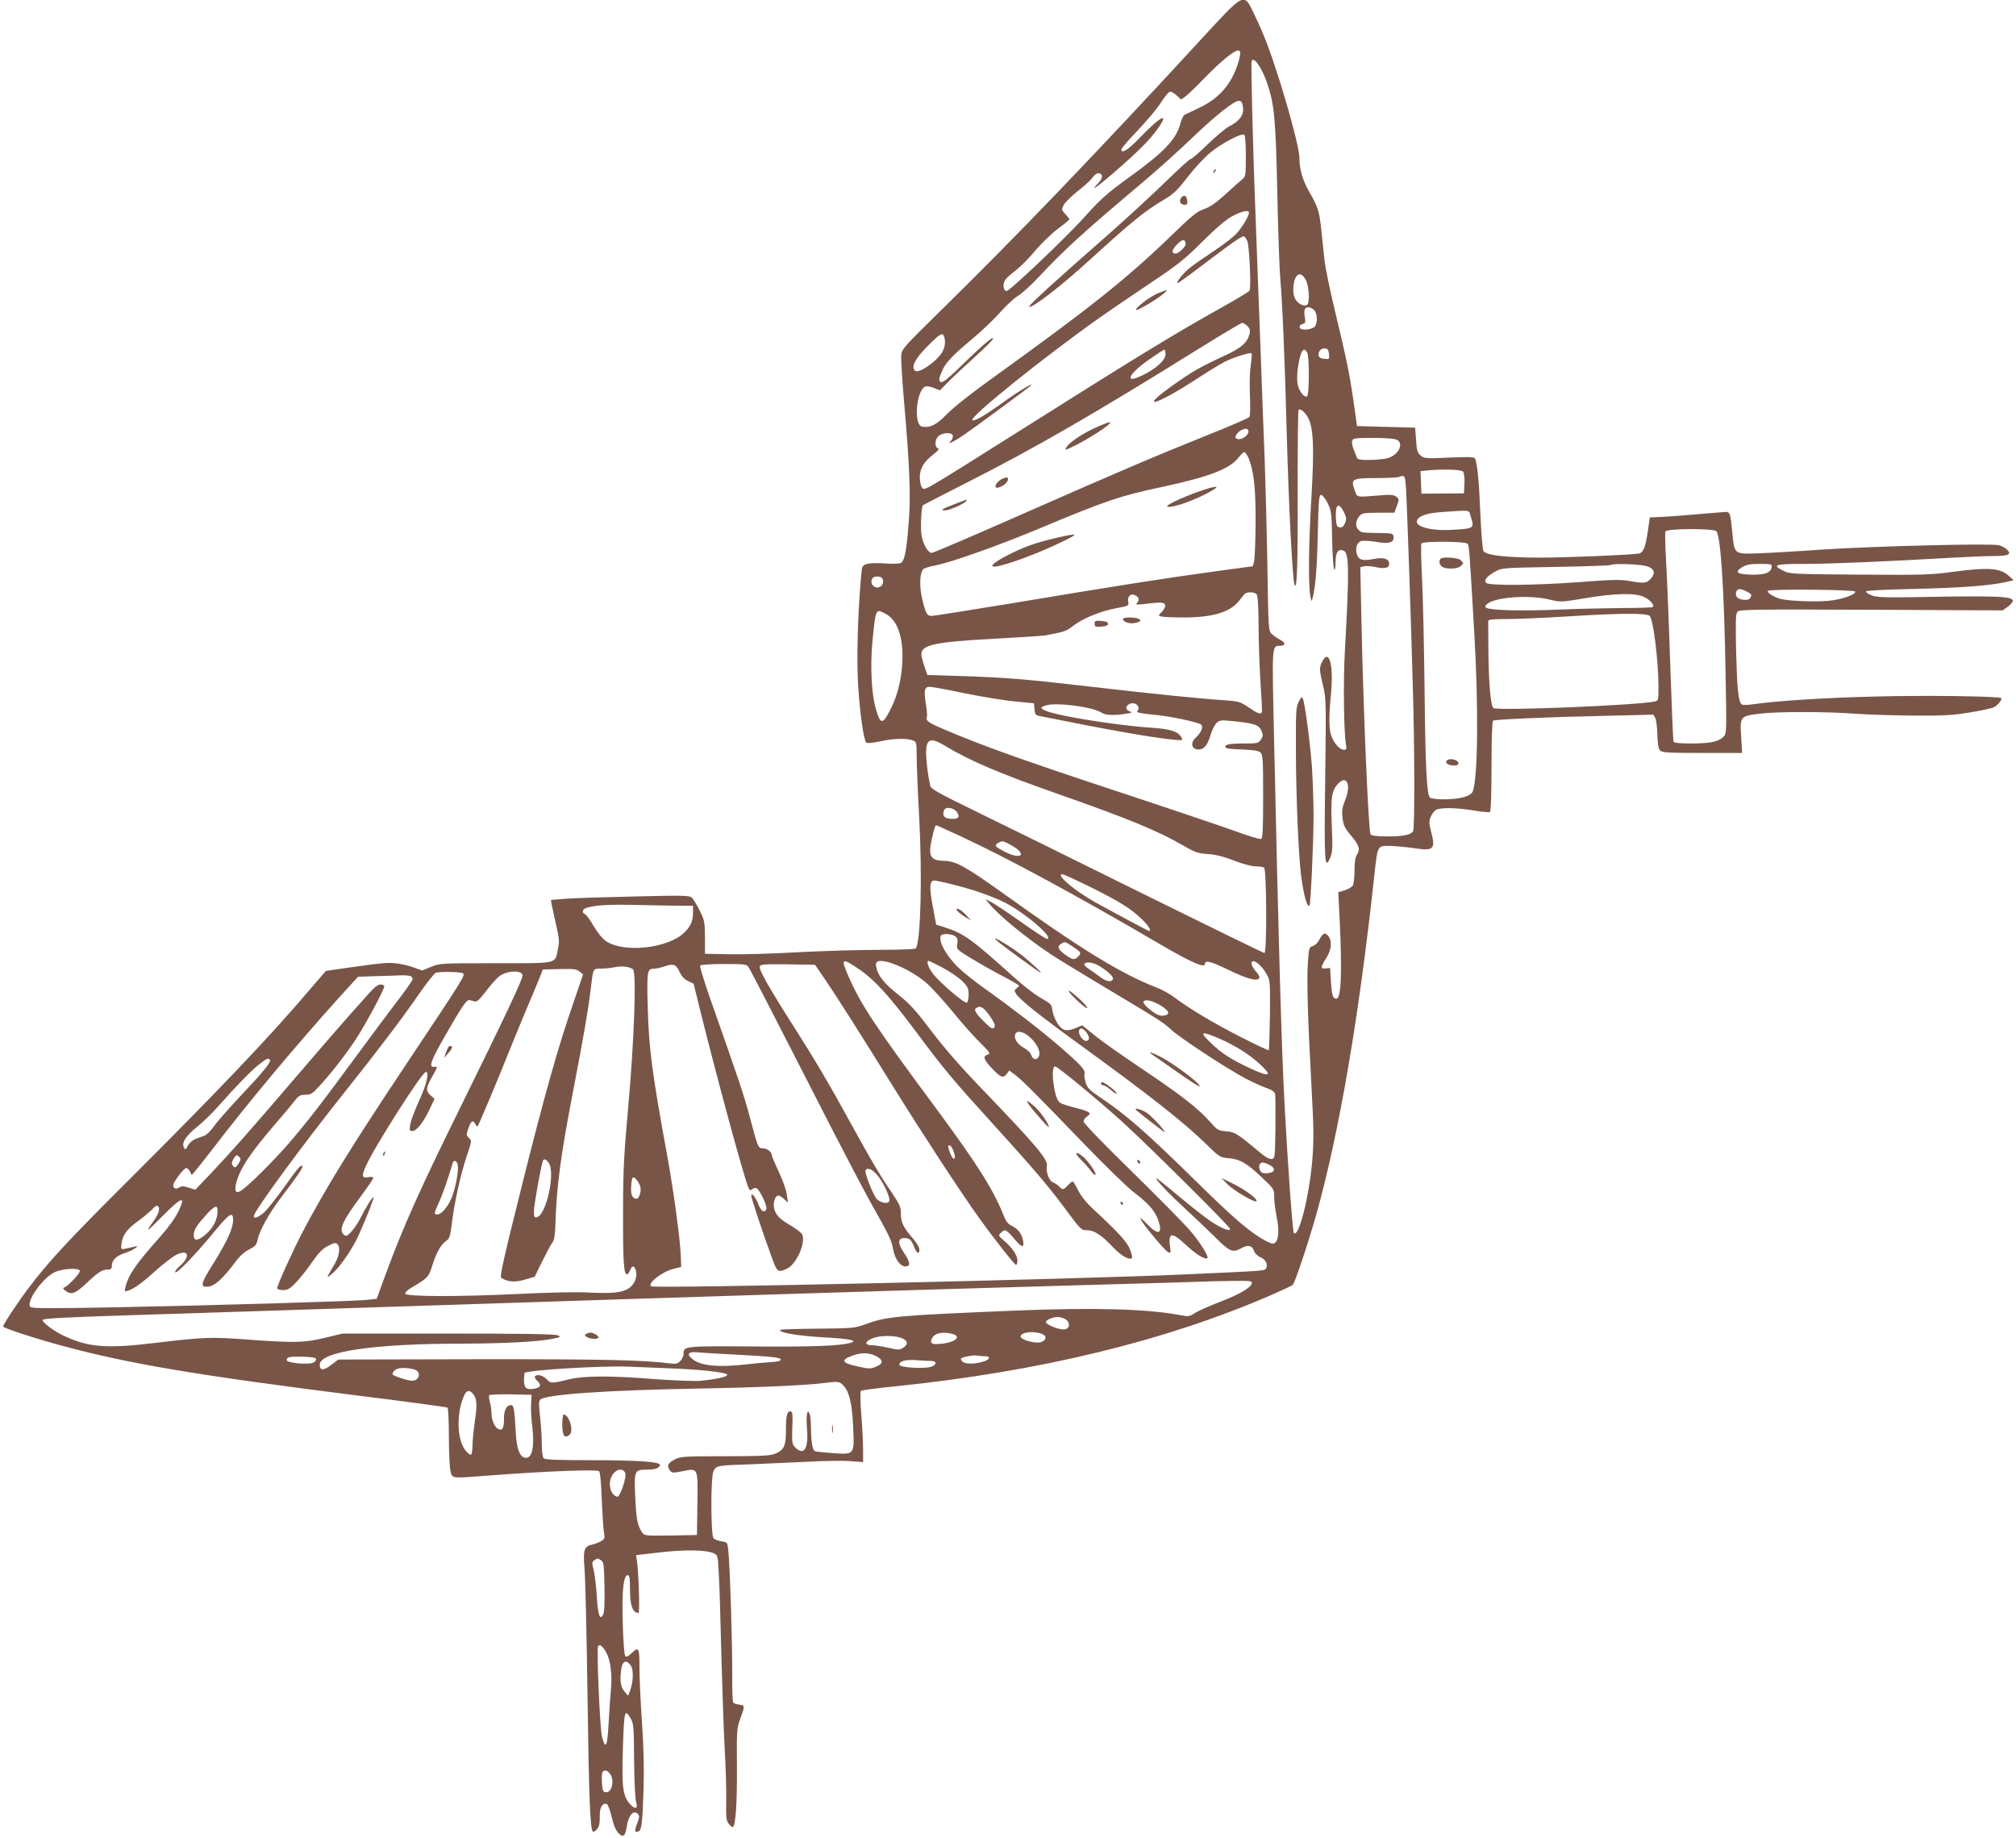 <?xml version="1.0" standalone="no"?>
<!DOCTYPE svg PUBLIC "-//W3C//DTD SVG 20010904//EN"
 "http://www.w3.org/TR/2001/REC-SVG-20010904/DTD/svg10.dtd">
<svg version="1.0" xmlns="http://www.w3.org/2000/svg"
 width="1280pt" height="1167pt" viewBox="0 0 1280 1167"
 preserveAspectRatio="xMidYMid meet">
<g transform="translate(0,1167) scale(0.1,-0.1)"
fill="#795548" stroke="none">
<path d="M7610 11403 c-637 -692 -1147 -1224 -1622 -1690 -256 -251 -263 -259
-266 -301 -2 -24 6 -150 17 -280 37 -422 44 -609 31 -775 -13 -172 -25 -240
-46 -258 -10 -8 -40 -10 -103 -6 -53 4 -101 2 -119 -4 -28 -9 -29 -13 -35 -82
-22 -248 -29 -534 -18 -695 11 -175 35 -340 51 -356 6 -6 39 -3 85 7 85 19
171 22 209 7 25 -9 26 -12 26 -99 0 -49 7 -224 16 -388 20 -373 10 -784 -21
-834 -4 -5 -103 -9 -233 -9 -125 0 -355 -7 -512 -15 -157 -9 -355 -15 -439
-13 l-155 3 0 105 c-1 99 -3 109 -35 172 -18 37 -41 73 -50 81 -13 12 -71 13
-351 6 -184 -4 -382 -10 -438 -14 l-104 -8 4 -26 c3 -14 15 -72 28 -129 21
-91 23 -109 12 -159 -19 -94 6 -88 -395 -88 -345 0 -353 0 -410 -23 l-57 -23
-53 19 c-28 11 -79 23 -112 26 -57 7 -90 3 -358 -35 l-88 -13 -112 -130 c-249
-293 -589 -649 -1143 -1201 -379 -378 -505 -513 -631 -680 -68 -89 -163 -233
-163 -246 0 -10 204 -77 376 -123 426 -115 856 -187 1878 -316 307 -38 562
-73 567 -76 5 -3 9 -87 9 -187 0 -100 5 -199 11 -220 12 -45 0 -43 274 -22
335 25 656 38 669 25 7 -7 13 -78 17 -183 4 -95 10 -188 14 -209 6 -31 4 -38
-17 -51 -12 -8 -38 -18 -56 -22 -53 -11 -61 -35 -51 -150 5 -55 14 -415 19
-800 9 -659 17 -855 34 -873 4 -4 16 3 27 16 13 17 18 38 17 78 -2 58 17 92
44 81 8 -2 22 -40 32 -83 12 -52 27 -86 43 -102 31 -31 43 -20 54 50 10 64 42
99 67 74 13 -13 13 -20 -2 -61 -19 -48 -17 -61 7 -52 21 8 26 50 33 267 4 135
1 267 -10 426 -9 128 -16 284 -16 348 0 128 -4 135 -52 89 -19 -18 -31 -24
-38 -17 -6 6 -13 95 -16 207 -6 208 4 307 32 307 11 0 14 -19 14 -91 0 -102
17 -148 54 -149 9 0 1 261 -10 331 l-6 36 153 18 c160 18 293 16 341 -6 25
-11 26 -14 32 -133 4 -66 11 -296 16 -511 6 -214 15 -482 21 -595 7 -113 11
-262 10 -331 -2 -111 0 -129 18 -150 10 -13 22 -21 25 -18 17 17 26 148 25
374 -2 234 -1 254 20 310 31 85 31 89 -4 93 -16 2 -34 7 -39 12 -5 5 -8 84 -7
177 2 169 -14 693 -25 790 -5 51 -6 52 -44 58 -21 4 -44 12 -50 20 -17 20 -18
382 -1 422 16 39 19 40 241 47 91 4 251 11 355 16 105 6 227 8 273 4 l82 -6 0
77 c0 42 -5 142 -11 222 -7 85 -8 148 -3 153 5 4 104 18 219 29 916 94 1716
288 2390 581 66 29 125 57 132 62 14 11 97 260 152 453 144 516 270 1250 366
2140 22 200 19 195 97 195 35 -1 104 -7 153 -14 130 -20 141 -9 110 110 -12
48 -12 61 -1 89 8 18 23 38 34 44 29 15 126 14 238 -4 52 -9 99 -13 104 -10 6
4 10 120 10 290 0 185 4 286 10 290 13 8 347 23 726 31 l292 7 12 -22 c6 -12
12 -60 13 -105 1 -53 7 -89 16 -99 12 -15 44 -17 268 -17 l254 0 -6 103 c-9
127 -6 131 115 146 109 14 425 14 610 0 80 -6 249 -11 375 -12 194 -1 250 3
358 21 71 12 136 26 145 31 27 14 56 50 48 59 -13 12 -477 19 -806 10 -303 -7
-613 -27 -762 -48 -45 -7 -75 -7 -81 -1 -20 20 -28 103 -34 333 -4 191 -3 241
8 254 12 15 89 16 849 13 l835 -4 33 23 c17 13 32 30 32 37 0 30 -101 34 -625
24 -188 -3 -237 -1 -270 11 -22 8 -39 20 -37 25 1 6 113 12 294 16 294 6 491
21 590 43 l53 12 -28 26 c-56 52 -130 58 -355 28 -137 -19 -194 -21 -594 -18
-420 3 -445 4 -482 23 -78 39 -62 45 131 45 164 0 534 16 948 40 94 5 206 10
250 10 98 0 119 10 89 40 -12 12 -36 25 -55 29 -58 12 -776 -6 -1104 -27 -170
-12 -363 -23 -427 -25 -147 -5 -146 -6 -159 129 -11 119 -15 134 -39 134 -11
0 -95 -7 -187 -15 -92 -8 -197 -16 -233 -17 l-65 -3 -12 -84 c-15 -103 -29
-140 -57 -145 -47 -9 -462 -26 -625 -26 -223 0 -348 15 -363 43 -5 11 -14 118
-19 237 -8 206 -20 327 -35 351 -5 8 -53 9 -163 4 -146 -7 -158 -6 -181 13
-20 17 -25 30 -29 98 l-6 79 -185 5 -184 5 -22 155 c-26 181 -43 263 -119 580
-31 128 -60 270 -65 315 -5 44 -14 128 -20 187 -13 127 -20 150 -76 248 -43
74 -64 146 -64 221 0 49 -55 262 -125 485 -63 198 -97 289 -161 422 -69 143
-55 149 -354 -175z m264 -62 c3 -5 -2 -33 -10 -62 -42 -140 -120 -232 -249
-293 -44 -21 -86 -41 -94 -45 -8 -4 -19 -28 -26 -54 -26 -101 -104 -183 -325
-342 -136 -98 -182 -139 -273 -240 -118 -134 -489 -486 -507 -483 -19 4 -25
40 -10 67 6 12 35 39 65 61 29 22 86 78 125 125 39 47 105 111 146 142 41 30
74 58 74 61 0 3 -12 18 -26 33 -25 26 -25 28 -10 58 9 17 50 57 90 89 41 31
82 69 92 84 11 16 27 28 37 28 30 0 32 -29 3 -59 -59 -61 -19 -36 87 55 162
141 233 211 284 282 83 115 25 88 -107 -49 -76 -80 -120 -108 -120 -78 0 6 26
38 58 72 114 121 166 183 199 235 19 29 41 56 49 59 9 3 27 -6 44 -22 l29 -27
28 20 c15 11 74 68 131 127 89 92 179 165 203 165 4 0 10 -4 13 -9z m121 -90
c15 -21 37 -70 50 -108 46 -133 55 -229 65 -703 5 -245 14 -490 19 -545 13
-139 29 -518 41 -985 12 -440 36 -918 49 -952 16 -43 22 127 20 616 0 268 2
490 6 494 10 10 38 -12 58 -46 36 -62 42 -186 24 -499 -18 -298 -21 -555 -8
-633 7 -39 9 -42 14 -20 19 69 29 188 34 413 5 221 8 248 22 245 9 -2 27 -25
41 -53 23 -47 25 -61 28 -230 2 -99 8 -184 13 -189 5 -6 9 11 9 46 0 61 15 84
49 73 37 -11 39 -119 10 -635 -11 -191 -7 -522 7 -597 5 -28 3 -33 -13 -33
-25 0 -58 35 -78 82 -18 44 -19 118 -4 277 17 180 -12 286 -56 201 -19 -38
-19 -52 5 -152 20 -80 20 -103 14 -589 -7 -534 -4 -588 32 -504 14 35 16 62
10 202 -8 179 -1 224 39 267 57 61 86 -9 44 -108 -18 -44 -20 -64 -15 -110 6
-47 15 -65 52 -108 53 -63 62 -89 40 -123 -11 -17 -16 -47 -16 -100 0 -42 -5
-85 -10 -95 -6 -11 -29 -25 -52 -32 l-41 -12 9 -181 c16 -334 9 -495 -21 -495
-23 0 -29 21 -35 110 l-5 85 -27 -3 c-35 -4 -35 6 2 65 35 54 39 109 13 142
-21 24 -34 18 -57 -26 -9 -18 -27 -35 -40 -39 -23 -5 -25 -12 -31 -91 -9 -106
-3 -347 21 -784 16 -288 16 -358 6 -485 -20 -233 -86 -494 -117 -462 -8 8 -41
466 -60 833 -19 372 -37 1000 -66 2317 -13 588 -14 578 37 578 37 0 38 19 3
38 -18 9 -42 26 -54 37 -21 20 -22 29 -28 430 -4 226 -12 527 -17 670 -6 143
-17 442 -25 665 -8 223 -22 583 -30 800 -19 473 -34 1062 -28 1073 9 15 24 6
48 -32z m-110 -232 c4 -6 7 -26 8 -44 1 -41 -29 -77 -88 -107 -22 -11 -84 -63
-137 -114 -53 -52 -102 -94 -109 -94 -6 0 -82 -69 -168 -153 -86 -84 -266
-249 -401 -367 -287 -251 -462 -411 -456 -417 14 -15 204 131 386 298 272 247
344 306 468 380 62 36 86 59 153 146 44 57 109 126 147 157 72 58 194 122 212
111 6 -4 10 -57 10 -136 0 -121 -1 -130 -22 -147 -12 -9 -51 -44 -87 -77 -84
-77 -116 -99 -168 -117 -32 -10 -79 -50 -185 -153 -292 -283 -518 -463 -1153
-920 -129 -92 -247 -186 -285 -226 -65 -67 -106 -87 -156 -77 -55 10 -36 232
21 254 9 4 33 0 55 -9 l38 -15 49 50 c26 27 101 97 165 155 64 58 119 112 122
120 11 27 -57 -29 -186 -155 -90 -88 -132 -123 -143 -118 -18 6 -15 25 11 81
22 47 70 96 189 195 60 50 139 126 176 168 37 42 87 88 110 102 24 14 82 66
128 115 177 188 271 274 675 615 88 74 230 202 315 284 145 138 257 226 287
226 7 0 16 -5 19 -11z m45 -699 c0 -21 -42 -92 -78 -131 -20 -23 -86 -74 -147
-114 -60 -40 -128 -87 -149 -104 -40 -32 -89 -91 -81 -99 2 -2 68 45 147 105
190 145 259 193 274 193 6 0 17 -15 24 -32 13 -40 25 -298 13 -314 -4 -6 -80
-52 -169 -102 -315 -176 -532 -309 -1274 -777 -643 -405 -620 -392 -636 -370
-8 10 -14 40 -14 65 0 56 26 99 87 146 30 23 38 34 28 38 -24 9 -19 62 7 80
32 23 88 21 88 -2 0 -10 -5 -23 -12 -30 -28 -28 14 -9 79 35 75 51 412 300
428 315 27 27 -82 -38 -170 -102 -117 -85 -190 -128 -201 -117 -20 19 450 397
806 649 74 52 223 153 330 225 169 113 212 147 325 260 90 89 149 139 190 161
60 32 105 41 105 22z m-402 -195 c4 -18 -42 -64 -65 -65 -27 0 -23 24 8 56 35
36 52 39 57 9z m764 -235 c20 -39 25 -145 7 -155 -20 -13 -59 6 -75 37 -11 21
-15 47 -12 79 8 84 48 103 80 39z m50 -187 c26 -23 25 -98 -1 -112 -33 -18
-85 -18 -89 0 -2 10 5 19 18 22 18 5 20 10 15 41 -4 20 -5 43 -1 51 7 20 35
19 58 -2z m-422 -103 c15 -15 19 -28 14 -48 -13 -56 -52 -90 -152 -137 -163
-75 -212 -103 -345 -198 -211 -151 -97 -120 151 41 75 49 160 101 187 115 56
28 164 62 172 54 2 -3 0 -37 -6 -75 -6 -39 -8 -123 -5 -193 3 -68 2 -129 -3
-136 -5 -7 -125 -59 -268 -116 -337 -135 -554 -228 -1202 -513 -292 -129 -538
-234 -547 -234 -24 0 -56 56 -65 112 -8 50 -1 182 9 191 3 2 129 67 280 144
422 213 818 442 1460 842 151 94 280 171 287 171 7 0 22 -9 33 -20z m-1926
-66 c10 -26 7 -64 -8 -93 -32 -62 -154 -147 -177 -124 -25 25 2 77 80 155 79
80 95 89 105 62z m2444 -112 c3 -32 2 -33 -30 -30 -22 2 -34 9 -36 21 -5 25
17 49 42 45 16 -2 22 -11 24 -36z m-1038 -1 c0 -37 -57 -90 -145 -133 -121
-60 -94 5 40 99 50 35 93 63 98 63 4 0 7 -13 7 -29z m900 10 c14 -27 13 -268
-1 -277 -17 -10 -49 29 -59 72 -6 23 -5 66 0 105 16 110 36 144 60 100z m-376
-490 c16 -25 -38 -69 -69 -57 -13 4 -14 10 -5 26 16 29 63 49 74 31z m940 -61
c56 -21 15 -103 -59 -120 -22 -5 -73 -10 -113 -10 -61 0 -74 3 -78 18 -3 9
-12 32 -20 51 -8 18 -12 42 -9 52 6 17 17 19 130 19 68 0 135 -4 149 -10z
m-937 -117 c34 -82 46 -192 45 -413 -1 -118 -5 -228 -10 -245 l-8 -30 -237
-32 c-282 -38 -655 -96 -1299 -204 -263 -43 -489 -79 -502 -79 -31 0 -38 14
-61 108 -18 76 -16 162 5 187 6 7 38 18 73 24 108 21 403 126 667 236 417 175
511 207 780 264 298 64 427 114 483 185 15 20 32 36 38 36 5 0 17 -17 26 -37z
m1362 -87 c7 -9 11 -39 9 -76 l-3 -62 -135 -1 -135 -1 -3 71 -3 72 38 4 c101
10 221 7 232 -7z m-358 -191 c9 -215 28 -767 39 -1165 12 -388 13 -910 2 -927
-14 -23 -64 -33 -161 -33 -67 0 -102 4 -109 13 -13 16 -46 783 -58 1359 l-7
337 24 6 c14 3 46 1 73 -5 57 -13 86 -6 86 20 0 33 -35 44 -101 31 -68 -14
-95 -5 -105 34 -10 39 3 74 31 81 13 3 55 0 93 -6 80 -15 115 -4 110 33 -3 21
-9 22 -88 23 -115 2 -116 2 -134 20 -22 21 -20 57 3 85 18 22 26 24 122 24
l102 0 16 43 c15 42 15 44 -4 59 -16 12 -37 14 -105 8 -155 -12 -141 -15 -159
33 -26 72 -18 77 142 77 75 0 139 4 143 8 5 4 15 6 24 5 12 -3 16 -30 21 -163z
m-397 -68 c15 -32 16 -42 6 -68 -10 -22 -19 -29 -34 -27 -18 3 -21 11 -24 57
-5 91 17 107 52 38z m804 -26 c24 -77 24 -76 -123 -85 -129 -7 -233 21 -218
59 11 31 66 49 168 55 178 12 160 15 173 -29z m1560 -94 c27 -32 49 -368 58
-903 7 -377 7 -381 -14 -402 -31 -31 -85 -42 -205 -42 -77 0 -109 4 -112 13
-2 6 -11 221 -20 477 -8 256 -20 550 -26 653 -6 104 -8 195 -5 203 7 19 308
21 324 1z m-1580 -79 c10 -14 11 -23 42 -558 28 -478 24 -934 -10 -1016 -5
-13 -25 -26 -57 -35 -57 -17 -198 -18 -214 -2 -20 20 -29 188 -34 678 -3 270
-10 588 -16 707 -6 119 -8 222 -4 228 9 15 280 14 293 -2z m1132 -141 c54 -14
65 -45 29 -83 -26 -27 -41 -29 -137 -12 -57 10 -112 8 -308 -7 -277 -21 -579
-24 -597 -6 -17 17 1 41 54 71 44 25 45 25 387 31 188 3 345 9 349 12 11 11
175 6 223 -6z m798 -9 c-5 -35 -44 -48 -132 -46 -90 3 -105 16 -54 48 26 15
50 20 111 20 75 0 78 -1 75 -22z m-5643 -78 c4 -12 1 -27 -5 -35 -27 -33 -78
-5 -65 35 4 14 15 20 35 20 20 0 31 -6 35 -20z m5485 -75 c32 -16 35 -22 21
-43 -11 -18 -71 -11 -84 9 -13 21 -2 49 18 49 9 0 29 -7 45 -15z m690 -1 c0
-17 -66 -43 -143 -55 -79 -13 -281 -6 -336 10 -43 13 -83 39 -76 50 8 13 555
8 555 -5z m-3802 -16 c8 -8 12 -67 13 -197 0 -103 6 -266 12 -363 7 -98 11
-182 9 -188 -6 -18 -26 -11 -84 29 -55 37 -62 39 -160 46 -153 10 -441 39
-828 84 -430 50 -559 60 -833 69 l-219 7 -19 55 c-10 30 -19 64 -19 76 0 61
88 79 465 99 160 9 304 18 320 21 119 22 136 27 172 56 60 48 173 96 272 115
88 17 90 17 84 43 -6 35 17 56 46 40 24 -12 27 -30 9 -49 -11 -10 0 -11 52 -5
103 13 124 11 128 -8 2 -10 -8 -29 -21 -42 -24 -24 -24 -24 -3 -30 11 -3 75
-6 141 -6 182 0 293 33 349 102 14 18 31 39 37 46 13 15 61 16 77 0z m2459
-17 c40 -19 69 -52 56 -65 -3 -3 -90 -6 -192 -6 -102 -1 -285 -5 -406 -10
-219 -10 -431 -5 -457 11 -11 7 -10 11 2 23 47 45 268 62 401 29 67 -16 73
-16 221 9 193 32 317 35 375 9z m-4817 -106 c72 -37 110 -131 110 -273 0 -115
-26 -235 -71 -325 -55 -112 -69 -112 -100 0 -26 91 -34 269 -20 418 21 213 20
211 81 180z m4854 -15 c23 -21 56 -287 56 -451 0 -82 -1 -87 -22 -92 -99 -24
-1005 -61 -1026 -42 -18 16 -30 161 -32 370 -1 94 -1 176 -1 183 1 9 31 12
118 12 64 0 225 7 357 15 362 23 528 24 550 5z m-4350 -491 c109 -22 253 -46
320 -52 l121 -12 3 -38 c3 -29 8 -38 25 -41 440 -89 718 -138 850 -151 67 -7
68 -6 58 14 -21 37 -68 53 -190 61 -247 17 -644 83 -687 115 -18 13 -17 14 11
25 61 24 303 -6 362 -46 24 -15 80 -17 153 -5 38 6 41 8 23 15 -28 9 -30 32
-3 46 36 20 78 -18 50 -46 -7 -7 28 -14 103 -21 120 -12 282 -47 304 -64 15
-13 -2 -52 -36 -83 -30 -27 -28 -64 4 -72 41 -10 70 17 89 84 9 32 27 68 39
81 23 21 27 21 123 11 121 -13 149 -23 164 -61 10 -24 10 -33 -4 -54 -16 -24
-21 -25 -116 -25 -91 0 -124 -9 -105 -28 4 -4 50 -9 103 -10 70 -3 102 -8 115
-19 15 -15 17 -41 17 -280 0 -211 -3 -265 -13 -269 -8 -3 -81 19 -163 49 -82
30 -423 145 -759 256 -585 193 -842 285 -1080 386 -110 46 -129 59 -120 83 3
7 0 46 -7 86 -13 85 -8 106 25 106 13 0 113 -18 221 -41z m-125 -333 c160 -97
349 -177 731 -311 441 -155 618 -228 783 -323 75 -44 94 -50 159 -54 51 -4
101 -17 165 -42 54 -21 110 -36 135 -36 24 0 48 -4 54 -8 16 -11 19 -542 2
-542 -6 0 -356 171 -777 379 -421 209 -895 442 -1053 519 -239 116 -288 144
-292 164 -15 69 -26 161 -26 209 0 89 28 100 119 45z m77 -422 c22 -33 8 -46
-42 -42 -40 3 -53 21 -40 54 9 25 63 17 82 -12z m17 -150 c306 -142 753 -384
1282 -694 185 -108 275 -148 275 -120 0 26 36 18 145 -35 121 -59 186 -77 200
-55 4 6 -2 21 -13 33 -31 35 -44 65 -31 73 17 10 61 -28 89 -77 25 -44 25 -46
23 -263 -2 -120 -5 -221 -7 -223 -2 -3 -85 36 -183 86 -172 88 -314 173 -418
250 -27 21 -77 48 -110 61 -225 87 -482 244 -969 594 -247 176 -306 209 -380
211 -89 1 -104 29 -80 138 17 74 21 87 30 87 3 0 69 -30 147 -66z m335 -64
c95 -55 55 -90 -45 -39 -67 34 -73 42 -45 58 25 15 32 14 90 -19z m495 -261
c193 -97 252 -134 323 -201 46 -43 68 -78 49 -78 -5 0 -207 108 -341 182 -132
74 -255 178 -209 178 8 0 88 -37 178 -81z m-855 11 c119 -30 237 -72 314 -111
128 -65 318 -229 265 -229 -8 0 -81 48 -163 106 -82 58 -167 115 -188 126
l-40 20 28 -33 c61 -73 228 -210 386 -316 41 -27 183 -114 315 -193 388 -232
398 -238 450 -286 57 -53 351 -246 470 -309 44 -23 104 -51 133 -61 36 -12 54
-25 58 -39 2 -11 3 -108 2 -215 -3 -191 -3 -195 -24 -198 -14 -2 -41 13 -75
42 -144 121 -158 129 -213 134 -51 4 -56 7 -105 62 -73 83 -185 170 -431 335
-118 79 -252 173 -297 210 l-82 66 -37 -16 c-63 -26 -88 -20 -119 27 -15 23
-30 60 -33 82 -4 39 -8 43 -74 81 -38 21 -114 80 -169 130 -271 244 -317 278
-444 319 l-51 16 -21 113 c-24 125 -21 167 9 167 10 0 72 -13 136 -30z m-1745
-130 l77 0 0 -45 c0 -53 -16 -88 -57 -127 -104 -99 -380 -129 -493 -54 -25 16
-54 52 -80 96 -23 39 -48 74 -56 77 -21 8 -17 31 8 39 58 18 139 23 323 19
110 -3 235 -5 278 -5z m1742 -194 c14 -10 17 -21 13 -47 -6 -35 -6 -35 85 -91
51 -31 140 -82 200 -113 59 -31 107 -59 107 -62 0 -3 -7 -11 -16 -18 -14 -10
-15 -14 -3 -34 23 -37 152 -140 409 -326 450 -327 652 -486 800 -630 83 -81
86 -83 143 -88 72 -7 112 -30 211 -124 74 -70 76 -72 76 -120 0 -26 7 -85 16
-130 17 -86 13 -143 -11 -163 -11 -9 -24 -6 -62 14 -96 53 -193 135 -428 366
-331 325 -453 432 -625 547 -63 43 -77 57 -87 91 -7 23 -10 48 -7 57 8 20 -28
59 -161 174 -117 101 -301 243 -470 363 -66 47 -144 109 -173 138 -79 77 -131
178 -105 203 11 12 68 8 88 -7z m748 -67 c52 -34 55 -40 31 -63 -22 -22 -35
-20 -82 14 -45 32 -52 53 -24 69 24 14 23 15 75 -20z m-1360 -141 c100 -68
192 -169 363 -398 179 -240 228 -299 488 -585 249 -274 349 -391 445 -520 116
-156 115 -155 153 -155 45 0 91 -30 163 -106 54 -57 106 -87 122 -70 3 3 -2
27 -12 53 -18 48 -73 108 -236 259 -43 40 -76 82 -94 118 -15 31 -31 56 -34
56 -4 0 -18 -11 -31 -25 -28 -30 -34 -31 -57 -6 -10 10 -27 21 -38 25 -23 7
-47 71 -38 104 10 38 -73 136 -401 477 -145 150 -250 271 -333 380 -98 130
-137 173 -208 229 -91 72 -130 121 -141 174 -5 25 -3 33 11 39 49 18 222 -60
312 -142 35 -31 109 -114 166 -183 57 -70 134 -157 172 -193 61 -61 65 -68 46
-74 -31 -10 -26 -30 21 -81 59 -64 77 -72 99 -43 l17 23 39 -29 c49 -38 143
-133 437 -438 132 -137 274 -275 317 -308 94 -71 134 -118 155 -181 27 -83 -3
-91 -71 -21 -76 80 -50 30 41 -79 87 -105 112 -123 105 -78 -17 108 6 114 97
28 64 -60 125 -98 138 -85 11 10 -53 111 -118 184 -35 40 -199 206 -365 369
-174 170 -303 303 -303 314 0 10 10 25 23 33 19 14 20 18 7 27 -8 5 -33 15
-55 20 -88 23 -111 30 -128 42 -35 26 -59 228 -28 228 16 0 267 -208 426 -351
170 -155 685 -666 685 -681 0 -18 -53 3 -120 47 -36 24 -127 95 -203 159 -77
64 -141 116 -144 116 -14 0 73 -93 171 -183 61 -56 150 -141 199 -189 93 -94
114 -103 167 -73 42 24 70 19 81 -14 6 -18 22 -34 41 -42 33 -14 50 -45 37
-70 -9 -17 9 -16 -504 -39 -698 -32 -3386 -92 -3402 -76 -21 21 71 93 144 111
l48 12 -3 79 c-5 109 -45 402 -86 629 -96 523 -116 678 -123 931 -7 236 -4
254 36 254 16 0 48 7 71 15 56 20 73 13 95 -36 13 -27 30 -46 54 -57 l35 -17
43 -175 c105 -422 268 -1023 303 -1115 9 -22 13 -25 25 -15 8 7 21 10 28 7 19
-7 70 -114 63 -132 -11 -29 -34 -15 -51 30 -19 47 -45 79 -45 53 0 -15 77
-246 130 -390 34 -95 39 -99 97 -72 58 28 117 155 98 214 -3 11 -37 38 -75 60
-75 44 -97 68 -106 116 -6 34 9 74 28 74 7 0 23 -10 36 -22 l25 -23 -7 50 c-3
27 -26 92 -51 145 -25 53 -45 101 -45 107 0 20 -30 43 -56 43 -30 0 -32 4 -83
197 -38 142 -67 229 -251 751 -39 111 -68 207 -65 212 4 6 69 10 150 10 139 0
145 -1 159 -22 15 -23 216 -414 523 -1015 90 -175 200 -385 246 -468 130 -232
136 -246 148 -307 11 -61 45 -108 77 -108 35 0 32 27 -8 86 -42 62 -41 94 3
94 33 0 43 -10 62 -58 12 -28 21 -40 27 -34 15 15 1 48 -43 98 -54 63 -69 95
-69 150 0 41 -8 58 -58 133 -74 108 -136 213 -247 416 -151 275 -243 431 -371
631 -159 249 -228 370 -220 389 5 13 31 15 178 13 l173 -3 58 -85 c77 -112
236 -363 442 -695 185 -298 434 -678 540 -825 102 -142 227 -300 236 -300 5 0
9 13 9 28 0 32 -35 84 -87 127 -34 29 -35 32 -19 48 28 28 33 25 98 -52 35
-41 52 -41 44 1 -9 46 -32 76 -70 95 -26 12 -39 28 -56 72 -64 160 -166 321
-411 653 -412 556 -494 681 -574 865 -48 110 -40 114 68 41z m530 10 c45 -24
101 -62 125 -85 37 -37 42 -48 42 -87 0 -25 -5 -48 -11 -51 -13 -9 -174 128
-216 184 -29 38 -44 81 -27 81 3 0 43 -19 87 -42z m1009 2 c55 -37 82 -65 73
-79 -11 -19 -43 -12 -87 22 -24 18 -56 40 -71 50 -15 10 -25 22 -22 27 12 19
62 10 107 -20z m-2973 -14 c23 -18 8 -445 -30 -871 -28 -309 -33 -405 -33
-675 -1 -306 4 -390 25 -390 5 0 14 11 19 25 11 29 25 32 34 9 13 -33 5 -74
-19 -102 -38 -45 -99 -56 -269 -48 -90 5 -259 1 -466 -9 -370 -18 -701 -17
-707 2 -3 7 17 25 42 40 103 61 106 64 130 140 26 82 55 134 89 156 20 14 25
29 35 112 18 141 55 306 93 422 34 99 34 102 16 118 -13 11 -17 22 -12 38 22
71 34 83 53 50 5 -10 11 -16 14 -13 7 9 134 311 187 445 29 72 82 202 119 290
38 88 77 183 88 210 l19 50 106 3 c90 2 108 0 128 -16 l22 -18 -61 -179 c-100
-289 -182 -580 -331 -1176 -110 -440 -138 -564 -128 -571 42 -27 86 -30 149
-12 l64 19 50 102 c28 55 56 109 64 118 10 11 15 46 17 103 8 256 33 444 118
882 62 323 90 485 106 615 17 143 13 135 68 136 26 0 65 4 87 9 45 9 93 3 114
-14z m-701 -37 c4 -19 -111 -262 -371 -790 -281 -569 -387 -805 -502 -1119
l-53 -145 -59 -7 c-75 -9 -1002 -36 -1633 -48 -386 -7 -498 -7 -507 3 -30 30
73 179 151 219 46 24 156 31 163 11 5 -13 -73 -97 -97 -105 -12 -5 -12 -8 5
-22 36 -28 63 -19 128 42 79 75 105 92 139 92 22 0 28 5 28 23 0 37 27 64 83
82 55 18 107 55 57 40 -14 -4 -38 -9 -54 -12 -29 -6 -29 -5 -24 35 8 55 36 91
111 145 34 25 72 57 85 71 12 15 27 24 32 21 19 -12 10 -48 -23 -94 -60 -83
-50 -78 58 32 122 122 147 129 97 25 -18 -38 -63 -101 -113 -157 -156 -175
-204 -244 -223 -324 -6 -26 -5 -28 16 -21 39 12 90 49 176 127 46 41 103 85
126 98 81 43 101 -4 28 -68 -20 -17 -33 -35 -29 -40 10 -10 125 109 243 252
100 122 124 137 124 81 0 -54 -37 -136 -124 -275 -85 -135 -89 -157 -28 -148
40 7 89 52 169 159 27 36 59 64 87 77 35 18 45 28 50 54 11 61 73 173 153 278
91 119 133 180 133 191 0 26 -30 -7 -113 -125 -52 -73 -111 -147 -131 -165
-39 -34 -72 -43 -63 -17 23 58 305 442 578 785 212 266 359 460 467 616 50 73
99 134 108 138 24 9 157 7 173 -3 17 -11 7 -27 -359 -576 -347 -520 -512 -787
-658 -1065 -64 -122 -162 -339 -162 -358 0 -7 15 -12 36 -12 31 0 45 8 83 48
25 26 71 83 101 127 42 61 66 86 102 105 38 20 50 22 60 12 22 -22 12 -81 -26
-142 -20 -32 -36 -62 -36 -66 0 -4 19 10 41 31 49 48 120 153 156 233 52 116
101 242 95 242 -9 0 -52 -69 -85 -136 -14 -27 -39 -65 -56 -83 -26 -28 -34
-31 -46 -21 -37 31 -14 84 108 248 42 57 77 108 77 114 0 6 -12 8 -30 5 -41
-9 -45 6 -20 64 50 117 360 604 384 604 23 0 5 -79 -43 -183 -27 -59 -52 -126
-56 -149 -6 -39 -5 -43 13 -43 27 0 67 50 108 134 l33 70 -25 22 c-32 30 -31
45 11 121 35 61 35 63 13 60 -38 -4 -25 35 65 192 107 188 140 237 158 232 8
-2 22 -6 31 -8 17 -5 27 4 97 94 23 29 53 60 66 69 52 34 137 35 143 3z m-714
-5 c9 -3 16 -12 16 -20 0 -7 -40 -64 -88 -127 -48 -62 -168 -223 -267 -358
-222 -302 -315 -423 -438 -565 -92 -106 -247 -260 -295 -292 -34 -23 -46 -5
-32 49 25 94 90 190 255 382 50 57 103 121 118 141 23 30 34 36 66 36 33 0 45
7 82 48 77 82 167 198 235 299 62 94 184 320 184 342 0 6 -11 11 -24 11 -18 0
-41 -19 -83 -67 -32 -36 -87 -98 -122 -137 -35 -39 -184 -210 -330 -381 -316
-369 -401 -464 -537 -609 l-104 -109 -41 13 c-32 11 -45 11 -60 2 -22 -14 -39
-8 -39 14 0 20 68 109 83 109 6 0 16 -10 23 -22 l11 -23 20 23 c11 12 67 83
124 157 222 289 522 648 792 947 l120 132 111 4 c61 1 132 4 158 5 25 1 53 -1
62 -4z m4763 -186 c60 -36 66 -61 18 -66 -23 -2 -43 7 -78 34 -26 20 -47 43
-47 50 0 24 52 15 107 -18z m-1133 -14 c24 -9 89 -103 82 -119 -9 -24 -22 -18
-75 36 -52 52 -61 73 -38 82 6 3 13 6 14 6 1 1 8 -2 17 -5z m658 -151 c25 -30
29 -53 11 -60 -10 -4 -23 2 -35 16 -35 44 -12 86 24 44z m-357 -34 c58 -51 81
-113 52 -137 -16 -13 -32 -4 -41 24 -3 11 -24 31 -47 43 -41 23 -63 59 -53 86
10 25 51 17 89 -16z m1206 -12 c102 -45 188 -99 254 -159 91 -83 69 -90 -71
-24 -111 53 -173 93 -236 155 -76 72 -63 78 53 28z m-6027 -136 c9 -13 -41
-74 -188 -230 -74 -79 -150 -165 -168 -192 -18 -26 -45 -53 -60 -59 -16 -5
-42 -15 -58 -21 -17 -7 -38 -25 -47 -42 -13 -27 -16 -28 -25 -13 -17 30 11 74
82 131 37 30 99 89 136 132 113 128 206 223 257 264 50 40 62 45 71 30z m4342
-584 c17 -49 -2 -60 -21 -13 -18 43 -19 59 -3 54 6 -2 17 -21 24 -41z m-4540
-71 c-19 -31 -27 -34 -40 -13 -7 10 -4 23 8 42 16 24 20 26 33 12 13 -13 13
-18 -1 -41z m1968 2 c44 -63 -16 -335 -77 -346 -14 -3 -17 4 -17 40 0 34 40
261 56 316 5 18 21 15 38 -10z m-579 -8 c8 -26 -2 -100 -26 -182 -20 -70 -71
-138 -103 -138 -22 0 -21 7 13 81 23 53 48 122 86 247 6 19 23 14 30 -8z
m5156 -6 c42 -21 35 -48 -13 -52 -28 -2 -39 1 -47 17 -13 23 -5 51 16 51 8 0
28 -7 44 -16z m-2497 -57 c40 -43 91 -150 82 -172 -7 -20 -50 -13 -77 11 -22
19 -82 171 -74 184 12 19 38 10 69 -23z m-1498 -84 c7 -25 -9 -73 -23 -73 -27
1 -38 22 -36 70 1 28 5 56 9 62 9 14 42 -24 50 -59z m-2685 -140 c4 -58 -25
-119 -78 -162 -48 -40 -73 -41 -73 -3 1 35 14 57 75 125 52 58 74 70 76 40z
m6567 -470 c-5 -28 -78 -70 -205 -119 -65 -25 -135 -56 -155 -69 -34 -23 -42
-24 -90 -15 -212 41 -554 50 -1047 30 -764 -32 -820 -37 -956 -87 -67 -24 -80
-26 -302 -28 -128 -1 -236 -4 -239 -8 -16 -16 115 -38 275 -47 163 -9 219 -20
175 -34 -67 -20 -237 -27 -614 -24 -449 3 -450 3 -450 -48 0 -13 -9 -33 -21
-45 -16 -16 -28 -19 -62 -15 -169 22 -428 28 -1230 27 l-879 -2 -45 -34 c-48
-37 -73 -37 -73 1 0 83 339 134 910 134 269 1 478 12 570 31 52 11 53 12 30
22 -17 8 -237 11 -695 11 l-670 0 -112 -27 c-132 -32 -193 -33 -494 -11 -233
17 -269 16 -589 -22 -306 -37 -422 -27 -577 47 -62 29 -133 83 -133 99 0 10
135 17 545 30 340 11 1346 43 1855 60 1739 57 3189 103 4155 130 396 11 752
21 790 23 39 2 130 4 203 5 121 2 133 0 130 -15z m-1195 -222 c46 -18 45 -71
-1 -71 -36 0 -112 32 -112 47 0 12 42 31 72 32 9 1 28 -3 41 -8z m-130 -103
c26 -13 17 -40 -16 -49 -36 -10 -127 16 -127 36 0 30 94 38 143 13z m-574 3
c62 -17 9 -57 -84 -63 -40 -2 -50 0 -53 14 -2 9 6 26 17 37 22 22 70 26 120
12z m-329 -24 c43 -15 50 -40 16 -62 -24 -16 -31 -16 -97 -1 -39 9 -87 16
-105 16 -46 0 -44 24 4 43 44 19 133 21 182 4z m-1045 -107 c238 -13 287 -18
282 -34 -2 -6 -28 -12 -58 -13 -30 -2 -95 -7 -145 -13 -192 -23 -307 -12 -360
34 -37 31 -24 46 34 41 26 -3 137 -9 247 -15z m885 -8 c49 -24 51 -49 3 -68
-35 -15 -44 -15 -112 0 -109 23 -118 42 -35 71 53 19 102 18 144 -3z m693 -2
c34 0 35 -17 2 -30 -50 -19 -119 -22 -140 -7 -11 9 -17 19 -13 23 11 10 80 23
103 18 11 -2 32 -4 48 -4z m-4246 -17 c2 -6 -5 -17 -17 -23 -29 -16 -170 -3
-170 15 0 20 18 24 104 22 51 -1 81 -6 83 -14z m3906 -13 c38 0 35 -27 -5 -38
-52 -13 -198 -3 -198 14 0 24 41 34 110 29 36 -3 77 -5 93 -5z m-1678 -46
c206 -7 377 -26 382 -41 5 -13 -67 -29 -172 -39 -38 -3 -169 2 -290 11 -271
22 -447 21 -535 0 -118 -29 -123 -29 -149 -1 -24 25 -64 35 -75 17 -3 -4 3
-16 14 -26 30 -27 24 -43 -17 -51 -50 -9 -66 3 -66 54 0 23 2 44 4 46 18 18
481 46 654 40 50 -2 162 -6 250 -10z m-1588 -16 c20 -16 16 -46 -8 -58 -16 -9
-34 -7 -77 6 -31 9 -61 21 -66 25 -12 11 10 37 37 42 31 7 99 -2 114 -15z
m2709 -95 c37 -40 54 -114 61 -263 8 -177 9 -175 -130 -165 -55 4 -106 9 -112
12 -16 5 -25 58 -26 148 0 39 -4 79 -9 90 -15 38 -23 -11 -16 -99 10 -123 -20
-170 -75 -115 -19 19 -21 31 -19 108 4 111 3 121 -14 121 -19 0 -26 -32 -26
-122 0 -96 -12 -122 -64 -145 -36 -15 -76 -17 -321 -18 -260 0 -283 -1 -320
-20 -44 -22 -53 -41 -32 -69 13 -18 18 -18 80 -6 101 20 98 26 95 -209 l-3
-196 -167 -3 c-167 -2 -167 -2 -183 22 -28 42 -36 88 -42 228 -7 164 -5 168
76 168 51 0 81 11 81 31 0 19 -151 29 -426 29 -220 0 -303 3 -312 12 -7 7 -12
43 -12 91 0 43 -5 121 -11 174 -9 78 -9 97 2 108 35 33 435 60 1014 70 351 6
668 20 780 34 98 13 105 12 131 -16z m-2354 -50 c26 -30 29 -69 13 -175 -8
-56 -15 -125 -15 -154 0 -29 -4 -55 -9 -58 -5 -4 -20 7 -34 24 -55 65 -61 229
-13 344 16 40 35 45 58 19z m370 -64 c-2 -31 1 -99 8 -150 14 -122 -1 -194
-40 -194 -39 0 -61 55 -66 172 -7 131 -12 163 -29 163 -28 0 -45 -31 -45 -83
0 -65 -10 -83 -38 -68 -23 12 -42 60 -42 105 0 17 -4 46 -10 65 -5 19 -7 38
-4 43 3 5 65 7 137 6 l132 -3 -3 -56z m597 -438 c13 -23 -32 -158 -51 -153
-39 11 -58 73 -38 122 20 49 70 67 89 31z m-131 -725 c2 -101 -1 -164 -9 -177
-20 -39 -33 -2 -40 119 -4 64 -13 139 -20 166 -12 44 -11 50 6 62 16 12 22 12
39 0 20 -12 21 -25 24 -170z m10 -414 c28 -51 40 -141 31 -237 -4 -44 -11
-142 -15 -218 -8 -148 -19 -169 -42 -81 -13 47 -34 544 -25 571 7 19 28 5 51
-35z m158 -87 c18 -28 15 -106 -7 -162 l-11 -28 -24 28 c-25 29 -30 73 -18
150 8 45 35 50 60 12z m-1 -336 c18 -31 20 -54 21 -264 1 -126 7 -245 12 -262
15 -46 -5 -54 -38 -16 -46 51 -53 108 -45 359 8 238 11 250 50 183z m-131
-351 c30 -42 10 -121 -28 -116 -18 3 -21 11 -24 57 -2 29 -1 60 2 67 8 21 33
17 50 -8z"/>
<path d="M8245 7213 c-17 -34 -18 -66 -17 -318 1 -288 16 -642 32 -775 16
-129 39 -214 54 -199 8 8 26 399 26 571 0 88 -5 225 -10 306 -11 155 -46 417
-59 440 -6 10 -13 3 -26 -25z"/>
<path d="M7706 10583 c-6 -14 -5 -15 5 -6 7 7 10 15 7 18 -3 3 -9 -2 -12 -12z"/>
<path d="M7500 10415 c-17 -20 -6 -45 20 -45 17 0 21 5 18 27 -4 31 -20 40
-38 18z"/>
<path d="M7354 9809 c-50 -19 -150 -96 -140 -107 7 -6 137 71 173 103 34 29
32 29 -33 4z"/>
<path d="M6958 8956 c-82 -36 -172 -96 -188 -127 -9 -17 -8 -17 17 -6 107 47
291 166 258 167 -5 0 -45 -15 -87 -34z"/>
<path d="M6370 8633 c-45 -17 -71 -71 -27 -57 29 8 57 34 57 51 0 14 -6 15
-30 6z"/>
<path d="M6062 8470 c-84 -32 -96 -40 -61 -40 27 0 123 42 133 59 4 6 6 11 4
10 -2 -1 -36 -14 -76 -29z"/>
<path d="M7615 8551 c-116 -41 -224 -93 -202 -98 37 -9 194 49 290 107 47 29
10 25 -88 -9z"/>
<path d="M6710 8256 c-128 -30 -190 -51 -285 -97 -87 -43 -133 -74 -123 -84
17 -17 249 63 428 149 126 60 123 65 -20 32z"/>
<path d="M9147 8123 c-14 -13 -7 -43 12 -53 30 -15 97 -12 115 6 9 8 16 17 16
19 0 2 -7 11 -16 19 -16 16 -114 23 -127 9z"/>
<path d="M9184 6839 c-9 -15 14 -29 49 -29 16 0 27 5 27 14 0 24 -62 37 -76
15z"/>
<path d="M7130 7740 c0 -18 42 -32 76 -25 61 11 35 35 -37 35 -21 0 -39 -4
-39 -10z"/>
<path d="M6950 7710 c0 -19 5 -21 43 -18 29 2 42 8 42 18 0 10 -13 16 -42 18
-38 3 -43 1 -43 -18z"/>
<path d="M6083 5883 c9 -10 31 -27 49 -37 l33 -19 -34 37 c-19 20 -41 36 -50
36 -12 0 -12 -3 2 -17z"/>
<path d="M6326 5701 c23 -23 279 -210 282 -206 4 3 -43 47 -103 97 -71 59
-222 151 -179 109z"/>
<path d="M6832 5325 c31 -30 62 -55 70 -55 7 1 -13 25 -45 55 -32 30 -63 55
-70 55 -7 0 13 -25 45 -55z"/>
<path d="M7320 4972 c13 -9 84 -59 158 -110 73 -52 136 -92 138 -89 13 13
-163 145 -253 191 -59 29 -80 33 -43 8z"/>
<path d="M6990 4790 c0 -5 7 -10 15 -10 8 0 30 -14 50 -31 19 -17 35 -26 35
-20 0 11 -77 71 -92 71 -4 0 -8 -4 -8 -10z"/>
<path d="M7216 4621 c16 -15 158 -126 174 -136 29 -18 -66 89 -104 117 -35 25
-94 41 -70 19z"/>
<path d="M7792 4153 c38 -39 174 -120 185 -109 12 11 -64 69 -142 108 l-80 40
37 -39z"/>
<path d="M6582 4596 c40 -47 74 -83 76 -81 9 9 -49 94 -87 128 -70 63 -65 41
11 -47z"/>
<path d="M6863 4308 c24 -24 53 -56 64 -73 12 -16 24 -27 28 -23 9 9 -48 91
-81 117 -48 38 -55 22 -11 -21z"/>
<path d="M7220 4301 c0 -5 5 -13 10 -16 6 -3 10 -2 10 4 0 5 -4 13 -10 16 -5
3 -10 2 -10 -4z"/>
<path d="M7115 4030 c3 -5 8 -10 11 -10 2 0 4 5 4 10 0 6 -5 10 -11 10 -5 0
-7 -4 -4 -10z"/>
<path d="M2846 5021 c-3 -4 -10 -21 -16 -37 l-10 -29 25 28 c14 15 25 32 25
38 0 11 -17 12 -24 0z"/>
<path d="M2435 4349 c-4 -6 -5 -12 -2 -15 2 -3 7 2 10 11 7 17 1 20 -8 4z"/>
<path d="M3721 3201 c-11 -7 -10 -11 7 -20 25 -14 72 -14 72 -1 0 11 -33 30
-52 30 -7 0 -19 -4 -27 -9z"/>
<path d="M3570 2625 c0 -70 15 -90 46 -64 29 24 -2 129 -38 129 -4 0 -8 -29
-8 -65z"/>
<path d="M5283 2595 c0 -22 2 -30 4 -17 2 12 2 30 0 40 -3 9 -5 -1 -4 -23z"/>
</g>
</svg>

